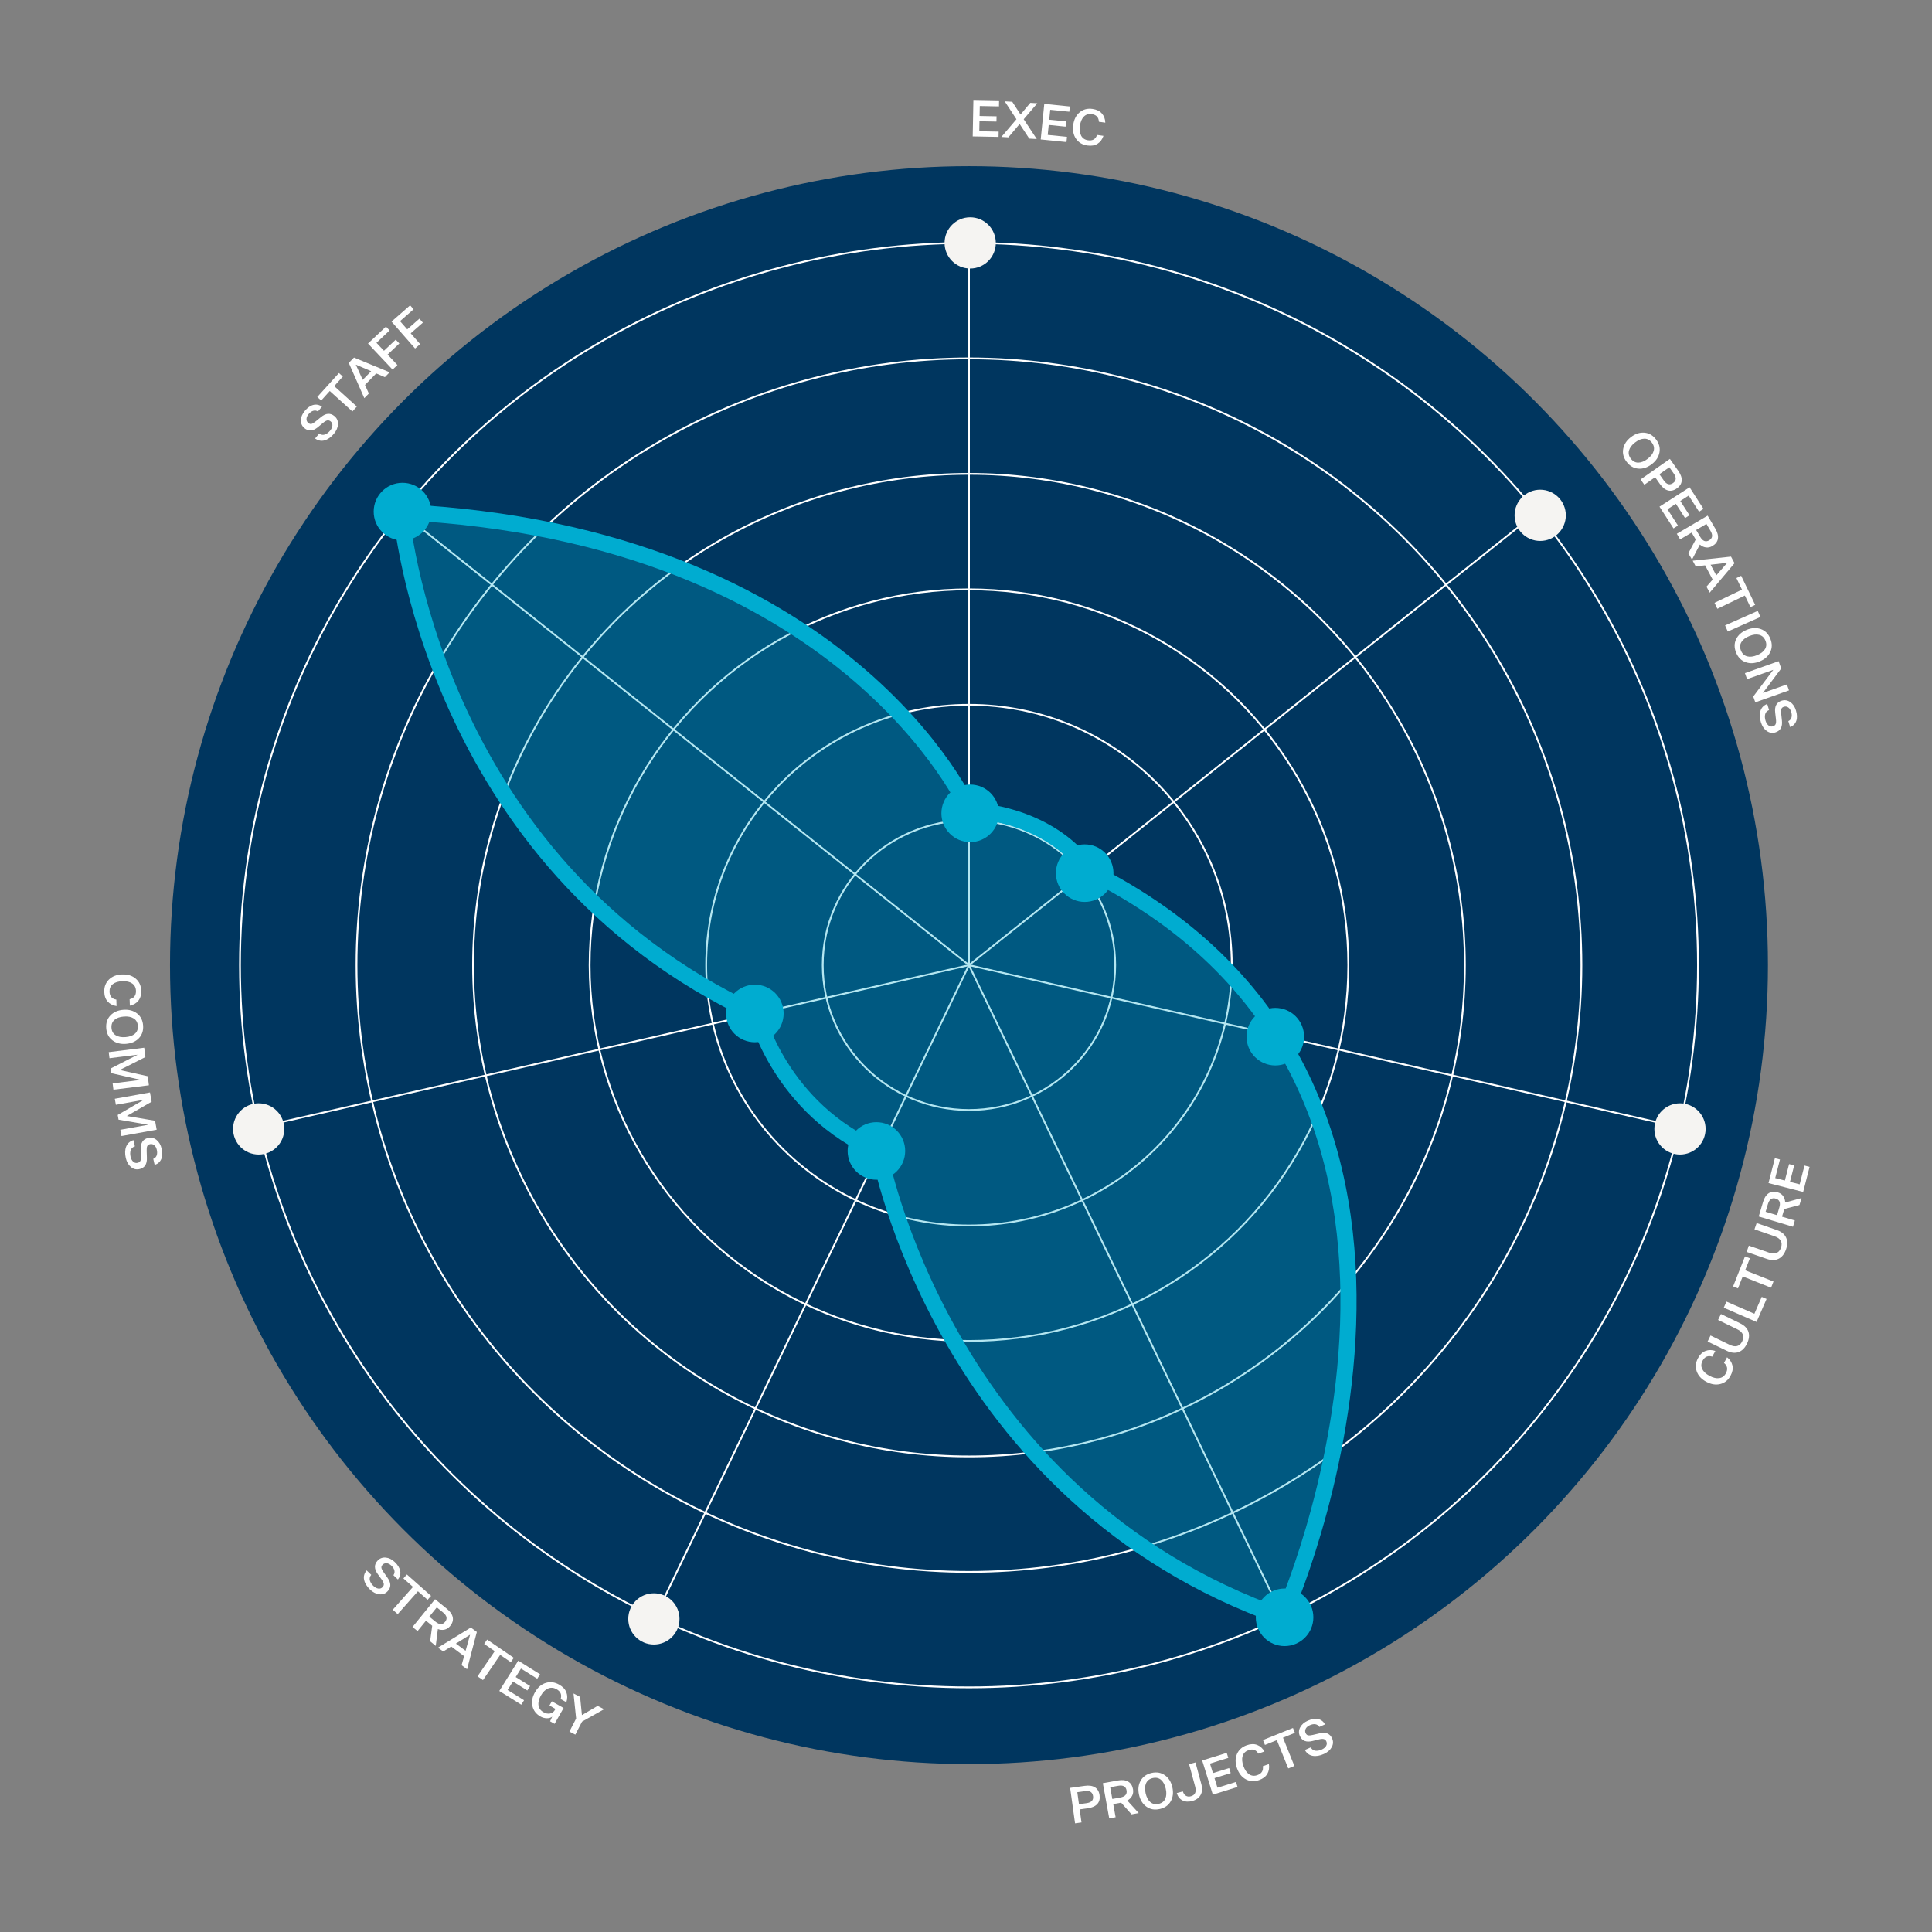 <?xml version="1.0" encoding="UTF-8"?>
<svg id="Charts" xmlns="http://www.w3.org/2000/svg" viewBox="0 0 1080 1080">
  <rect x="0" y="0" width="1080" height="1080" fill="#808080" stroke="none"/>
  <defs>
    <style>
      .cls-1 {
        fill: #00365f;
      }

      .cls-2, .cls-3 {
        fill: #00acd0;
      }

      .cls-4 {
        fill: #f5f4f2;
      }

      .cls-5 {
        fill: #fff;
      }

      .cls-6 {
        stroke: #fff;
      }

      .cls-6, .cls-7 {
        fill: none;
        stroke-miterlimit: 10;
      }

      .cls-7 {
        stroke: #00acd0;
        stroke-width: 9px;
      }

      .cls-3 {
        opacity: .3;
      }
    </style>
  </defs>
  <circle class="cls-1" cx="541.66" cy="539.52" r="446.63"/>
  <g>
    <g>
      <path class="cls-5" d="m558.22,76.53l-14.47-.28.38-19.99,14.36.27-.06,2.94-10.72-.21-.11,5.57,9.49.18-.06,2.94-9.49-.18-.11,5.6,10.83.21-.06,2.94Z"/>
      <path class="cls-5" d="m575.36,77.47l-5.38-8.17-6.31,7.48-3.91-.23,8.44-9.9-6.56-10.01,4.22.25,4.62,7.12,5.47-6.52,3.91.23-7.6,8.92,7.3,11.09-4.22-.25Z"/>
      <path class="cls-5" d="m596.16,79.41l-14.4-1.45,2-19.89,14.29,1.44-.29,2.93-10.67-1.07-.56,5.54,9.44.95-.29,2.93-9.44-.95-.56,5.57,10.78,1.09-.29,2.92Z"/>
      <path class="cls-5" d="m603.7,70.28c-.32,2.29-.09,4.16.69,5.6.79,1.44,2.07,2.29,3.84,2.54,2.55.36,4.23-.63,5.03-2.99l3.58.51c-.66,1.96-1.75,3.43-3.28,4.41-1.53.98-3.45,1.31-5.74.98-2.77-.39-4.88-1.65-6.34-3.78-1.45-2.13-1.96-4.73-1.53-7.79.43-3.05,1.64-5.39,3.62-7.02s4.36-2.25,7.13-1.86c2.29.32,4.04,1.17,5.25,2.54,1.21,1.37,1.85,3.09,1.92,5.15l-3.58-.51c-.12-2.49-1.45-3.91-4-4.27-1.77-.25-3.24.2-4.39,1.36s-1.89,2.87-2.21,5.14Z"/>
    </g>
    <g>
      <path class="cls-5" d="m927.66,252.91c-.47,2.55-1.92,4.75-4.33,6.59-2.42,1.85-4.91,2.67-7.49,2.47-2.58-.2-4.75-1.46-6.52-3.77-1.77-2.31-2.42-4.74-1.94-7.28.48-2.54,1.92-4.73,4.34-6.58,2.42-1.85,4.92-2.67,7.5-2.46s4.75,1.46,6.51,3.76,2.4,4.72,1.93,7.27Zm-11.82,5.7c1.65-.02,3.38-.72,5.19-2.11,1.81-1.38,2.94-2.87,3.39-4.46.45-1.59.11-3.13-1.03-4.61-1.14-1.48-2.53-2.21-4.18-2.19-1.65.02-3.39.72-5.19,2.11-1.81,1.38-2.94,2.87-3.39,4.46-.45,1.59-.11,3.13,1.03,4.61s2.53,2.21,4.18,2.19Z"/>
      <path class="cls-5" d="m927.9,270.57l-2.67-3.81-6.03,4.23-2.09-2.98,16.37-11.48,4.74,6.76c1.37,1.96,1.99,3.77,1.86,5.45s-1.05,3.11-2.75,4.3c-1.68,1.18-3.33,1.55-4.95,1.11-1.62-.44-3.11-1.64-4.48-3.59Zm-.28-5.48l2.48,3.53c1.57,2.25,3.29,2.72,5.14,1.42,1.85-1.3,1.99-3.07.41-5.31l-2.48-3.53-5.55,3.89Z"/>
      <path class="cls-5" d="m935.51,295.39l-7.84-12.17,16.81-10.83,7.78,12.07-2.47,1.59-5.81-9.02-4.68,3.02,5.14,7.98-2.47,1.59-5.14-7.98-4.71,3.03,5.87,9.11-2.47,1.59Z"/>
      <path class="cls-5" d="m939.2,301.52l-1.85-3.14,17.23-10.14,4.35,7.38c1.19,2.03,1.66,3.87,1.39,5.53-.27,1.66-1.28,3.01-3.03,4.04-1.26.74-2.5,1.01-3.75.81-1.24-.2-2.35-.73-3.31-1.59l-4.38,8.4-2.06-3.5,4.13-7.73-2.27-3.86-6.44,3.79Zm8.95-5.27l2.29,3.88c1.41,2.4,3.07,3.03,4.99,1.91,1.91-1.13,2.17-2.89.76-5.29l-2.29-3.88-5.74,3.38Z"/>
      <path class="cls-5" d="m953.94,327.94l3.45-3.96-4.23-7.96-5.22.62-1.71-3.21,21.42-2.29,1.96,3.68-13.88,16.48-1.79-3.36Zm11.49-13.34l-9.19,1.08,3.17,5.96,6.06-6.97-.04-.07Z"/>
      <path class="cls-5" d="m958.42,336.99l15.36-7.4-3.11-6.46,2.65-1.28,7.84,16.27-2.65,1.27-3.12-6.48-15.36,7.4-1.61-3.33Z"/>
      <path class="cls-5" d="m964.33,349.61l18.26-8.13,1.51,3.4-18.26,8.13-1.51-3.4Z"/>
      <path class="cls-5" d="m989.57,364.52c-1.12,2.33-3.1,4.07-5.91,5.22-2.82,1.15-5.44,1.29-7.87.41-2.43-.87-4.2-2.66-5.3-5.35-1.1-2.7-1.09-5.21.04-7.53,1.13-2.32,3.1-4.06,5.92-5.21,2.82-1.15,5.44-1.28,7.88-.4,2.44.88,4.2,2.66,5.29,5.34,1.09,2.68,1.08,5.19-.05,7.52Zm-12.9,2.39c1.6.42,3.46.19,5.56-.67,2.11-.86,3.59-2,4.44-3.41.85-1.42.93-2.99.22-4.72-.71-1.73-1.86-2.8-3.46-3.22-1.6-.42-3.46-.19-5.56.67-2.11.86-3.59,2-4.44,3.41-.85,1.42-.93,2.99-.22,4.72.7,1.73,1.86,2.8,3.46,3.22Z"/>
      <path class="cls-5" d="m995.72,373.68l-10.2,13.61.02.05,13.35-4.74,1.18,3.33-18.84,6.69-1.15-3.25,11.15-14.86-.02-.05-14.59,5.18-1.19-3.35,18.84-6.69,1.45,4.09Z"/>
      <path class="cls-5" d="m987.88,393.49l1.05,3.43c-1.18.48-1.91,1.26-2.18,2.34-.27,1.08-.21,2.28.2,3.6.36,1.18.92,2.07,1.67,2.67.75.6,1.59.76,2.52.47.71-.22,1.2-.63,1.46-1.22s.32-1.5.18-2.71l-.43-3.7c-.43-3.58.78-5.8,3.63-6.68,1.7-.52,3.28-.27,4.77.75,1.48,1.02,2.55,2.57,3.19,4.66.7,2.28.77,4.23.21,5.85s-1.7,2.79-3.43,3.52l-1.03-3.35c.89-.41,1.47-1.07,1.75-1.99.28-.91.23-1.98-.15-3.19-.35-1.14-.9-1.97-1.64-2.48s-1.54-.64-2.4-.38c-.75.23-1.23.63-1.43,1.2-.21.57-.25,1.44-.12,2.61l.41,3.92c.4,3.53-.83,5.73-3.68,6.61-1.71.53-3.32.25-4.82-.82-1.5-1.07-2.58-2.68-3.24-4.82-.73-2.39-.82-4.51-.27-6.35.56-1.84,1.82-3.15,3.79-3.93Z"/>
    </g>
    <g>
      <path class="cls-5" d="m955.59,769.09c2.04,1.1,3.87,1.53,5.49,1.29,1.62-.24,2.86-1.14,3.71-2.72,1.22-2.27.87-4.19-1.06-5.76l1.72-3.18c1.61,1.3,2.61,2.83,3,4.61.39,1.78.03,3.69-1.07,5.72-1.33,2.46-3.25,4.01-5.75,4.63-2.5.62-5.11.2-7.84-1.28-2.71-1.46-4.49-3.41-5.33-5.84s-.6-4.87.73-7.34c1.1-2.04,2.5-3.38,4.21-4.04s3.54-.66,5.49,0l-1.72,3.18c-2.37-.75-4.17,0-5.4,2.27-.85,1.58-.94,3.11-.25,4.59s2.04,2.77,4.06,3.86Z"/>
      <path class="cls-5" d="m972.75,739.75c2.43,1.18,3.98,2.76,4.63,4.72.65,1.97.39,4.18-.8,6.63-1.18,2.44-2.75,4.01-4.71,4.71-1.96.71-4.17.47-6.62-.72l-10.68-5.18,1.63-3.35,10.71,5.2c1.6.77,2.99,1,4.18.68,1.19-.32,2.14-1.2,2.83-2.63.69-1.43.8-2.71.32-3.86-.48-1.15-1.52-2.11-3.11-2.88l-10.71-5.2,1.61-3.33,10.73,5.21Z"/>
      <path class="cls-5" d="m981.93,738.99l-18.33-7.98,1.49-3.41,15.63,6.8,4.11-9.45,2.7,1.17-5.6,12.86Z"/>
      <path class="cls-5" d="m990.04,719.82l-15.85-6.28-2.64,6.66-2.73-1.08,6.65-16.79,2.73,1.08-2.65,6.69,15.85,6.28-1.36,3.44Z"/>
      <path class="cls-5" d="m993.25,687.6c2.56.89,4.28,2.27,5.16,4.14.88,1.88.88,4.1-.01,6.68-.89,2.56-2.26,4.3-4.13,5.24-1.87.93-4.09.96-6.66.06l-11.22-3.89,1.22-3.52,11.25,3.9c1.67.58,3.09.64,4.23.18,1.15-.46,1.98-1.44,2.5-2.94.52-1.5.47-2.79-.14-3.87-.61-1.08-1.76-1.91-3.43-2.49l-11.25-3.9,1.21-3.49,11.27,3.9Z"/>
      <path class="cls-5" d="m1003.33,682.27l-1.04,3.49-19.15-5.73,2.45-8.21c.67-2.25,1.71-3.85,3.11-4.78,1.4-.94,3.08-1.11,5.02-.53,1.39.42,2.44,1.15,3.14,2.2s1.06,2.22,1.08,3.51l9.13-2.5-1.16,3.89-8.47,2.23-1.28,4.29,7.16,2.14Zm-9.95-2.97l1.29-4.32c.8-2.67.13-4.32-2-4.95-2.13-.64-3.59.38-4.39,3.04l-1.29,4.32,6.39,1.91Z"/>
      <path class="cls-5" d="m1011.57,652.29l-3.59,14.02-19.37-4.96,3.56-13.92,2.85.73-2.66,10.39,5.4,1.38,2.35-9.2,2.85.73-2.35,9.2,5.42,1.39,2.69-10.5,2.85.73Z"/>
    </g>
    <g>
      <path class="cls-5" d="m608.15,1010.82l-4.6.64,1.01,7.29-3.6.5-2.75-19.8,8.18-1.14c2.37-.33,4.27-.05,5.7.83s2.29,2.35,2.58,4.41c.28,2.03-.14,3.67-1.27,4.91-1.13,1.24-2.88,2.02-5.24,2.35Zm-5-2.25l4.27-.59c2.72-.38,3.92-1.68,3.61-3.92-.31-2.24-1.83-3.17-4.54-2.79l-4.27.59.93,6.71Z"/>
      <path class="cls-5" d="m623.65,1015.85l-3.58.65-3.57-19.67,8.43-1.53c2.31-.42,4.21-.22,5.67.61,1.47.82,2.38,2.24,2.75,4.24.26,1.43.08,2.7-.54,3.8-.62,1.1-1.5,1.95-2.64,2.56l6.37,7.01-4,.72-5.82-6.54-4.41.8,1.33,7.36Zm-1.85-10.22l4.44-.8c2.74-.5,3.91-1.84,3.51-4.02s-1.96-3.03-4.7-2.53l-4.44.8,1.19,6.56Z"/>
      <path class="cls-5" d="m651.16,992.37c2.12,1.49,3.51,3.72,4.19,6.69.67,2.97.38,5.58-.88,7.84-1.26,2.26-3.31,3.71-6.15,4.35-2.84.64-5.31.22-7.42-1.27-2.11-1.49-3.5-3.72-4.18-6.69-.67-2.97-.38-5.58.89-7.84,1.27-2.26,3.31-3.71,6.13-4.35,2.82-.64,5.29-.21,7.41,1.27Zm.25,13.12c.67-1.51.76-3.38.25-5.6-.5-2.22-1.39-3.87-2.64-4.94-1.26-1.07-2.8-1.4-4.62-.99-1.82.41-3.07,1.38-3.74,2.89-.67,1.51-.75,3.38-.25,5.6.5,2.22,1.38,3.87,2.64,4.94,1.26,1.07,2.8,1.4,4.62.99,1.82-.41,3.07-1.38,3.74-2.89Z"/>
      <path class="cls-5" d="m668.08,998.64l-3.37-12.46,3.57-.96,3.34,12.35c.6,2.23.45,4.18-.47,5.83-.92,1.65-2.49,2.78-4.73,3.38-2.04.55-3.84.44-5.4-.34s-2.63-2.14-3.2-4.1l3.41-.92c.36,1.18.93,1.99,1.73,2.45.8.45,1.71.54,2.74.26,2.4-.65,3.19-2.48,2.38-5.49Z"/>
      <path class="cls-5" d="m691.79,998.92l-13.82,4.3-5.94-19.09,13.72-4.27.87,2.81-10.24,3.19,1.66,5.32,9.06-2.82.87,2.81-9.06,2.82,1.66,5.35,10.35-3.22.87,2.81Z"/>
      <path class="cls-5" d="m695.07,987.21c.78,2.18,1.85,3.73,3.21,4.64s2.89,1.07,4.58.47c2.43-.86,3.45-2.53,3.07-4.99l3.4-1.21c.33,2.04.04,3.85-.86,5.43-.9,1.58-2.45,2.76-4.63,3.53-2.64.94-5.09.8-7.37-.41-2.27-1.21-3.93-3.28-4.97-6.2-1.03-2.9-1.05-5.54-.05-7.9,1-2.37,2.82-4.02,5.46-4.96,2.18-.78,4.12-.84,5.83-.19,1.71.65,3.07,1.88,4.09,3.67l-3.4,1.21c-1.26-2.15-3.1-2.79-5.53-1.93-1.69.6-2.78,1.68-3.26,3.24-.48,1.56-.34,3.42.43,5.58Z"/>
      <path class="cls-5" d="m720.14,988.57l-6.37-15.82-6.65,2.68-1.1-2.73,16.75-6.75,1.1,2.73-6.67,2.69,6.37,15.82-3.43,1.38Z"/>
      <path class="cls-5" d="m729.43,978.26l3.27-1.47c.62,1.11,1.49,1.74,2.59,1.87s2.29-.08,3.55-.64c1.12-.5,1.94-1.17,2.44-1.99.5-.82.55-1.67.16-2.56-.31-.68-.77-1.11-1.39-1.29-.62-.18-1.53-.13-2.71.16l-3.62.89c-3.5.88-5.85-.05-7.08-2.77-.73-1.62-.68-3.23.15-4.82.83-1.6,2.24-2.85,4.23-3.74,2.18-.98,4.11-1.29,5.78-.94,1.67.35,2.98,1.34,3.91,2.97l-3.19,1.43c-.52-.83-1.25-1.33-2.19-1.49-.94-.16-1.99.02-3.15.54-1.09.49-1.84,1.14-2.26,1.94-.42.8-.44,1.61-.08,2.43.32.72.78,1.14,1.37,1.27s1.46.06,2.61-.21l3.83-.89c3.45-.83,5.79.11,7.01,2.83.73,1.63.66,3.26-.21,4.88-.88,1.62-2.34,2.89-4.38,3.81-2.28,1.02-4.37,1.38-6.27,1.05-1.9-.33-3.35-1.42-4.37-3.27Z"/>
    </g>
    <g>
      <path class="cls-5" d="m204.94,877.86l2.59,2.48c-.8.99-1.06,2.03-.77,3.11.29,1.08.93,2.09,1.92,3.05.89.85,1.81,1.36,2.75,1.52.95.16,1.76-.11,2.43-.81.52-.54.74-1.13.68-1.78-.07-.65-.45-1.46-1.16-2.45l-2.18-3.02c-2.12-2.91-2.14-5.45-.08-7.6,1.23-1.28,2.74-1.83,4.53-1.67,1.79.17,3.48,1.01,5.05,2.52,1.72,1.65,2.73,3.32,3.03,5.01.3,1.68-.13,3.26-1.29,4.74l-2.52-2.42c.58-.79.76-1.65.56-2.59-.2-.93-.76-1.84-1.68-2.72-.86-.83-1.74-1.29-2.64-1.37-.9-.09-1.66.19-2.28.84-.54.57-.77,1.15-.67,1.75.1.6.49,1.38,1.17,2.34l2.26,3.22c2.07,2.89,2.06,5.41,0,7.57-1.24,1.29-2.78,1.83-4.61,1.63-1.83-.21-3.56-1.09-5.17-2.64-1.8-1.73-2.91-3.54-3.32-5.42-.41-1.88.06-3.64,1.4-5.28Z"/>
      <path class="cls-5" d="m219.56,899.85l11.31-12.76-5.37-4.75,1.95-2.2,13.52,11.97-1.95,2.2-5.39-4.77-11.31,12.76-2.77-2.45Z"/>
      <path class="cls-5" d="m233.43,911.78l-2.83-2.29,12.61-15.52,6.65,5.4c1.83,1.48,2.9,3.05,3.23,4.7.33,1.65-.15,3.27-1.43,4.85-.92,1.13-2,1.82-3.23,2.07s-2.45.13-3.66-.34l-1.18,9.4-3.15-2.56,1.17-8.68-3.48-2.83-4.71,5.8Zm6.55-8.06l3.5,2.84c2.16,1.75,3.94,1.77,5.34.04,1.4-1.72,1.02-3.46-1.14-5.22l-3.5-2.84-4.2,5.17Z"/>
      <path class="cls-5" d="m258.03,930.84l1.42-5.05-7.24-5.38-4.45,2.8-2.92-2.17,18.37-11.25,3.35,2.49-5.47,20.84-3.06-2.27Zm4.66-16.98l-7.84,4.92,5.42,4.03,2.49-8.89-.07-.05Z"/>
      <path class="cls-5" d="m266.94,937.09l9.62-14.08-5.92-4.04,1.66-2.43,14.91,10.19-1.66,2.43-5.94-4.06-9.62,14.08-3.05-2.08Z"/>
      <path class="cls-5" d="m291.38,952.93l-12.28-7.67,10.6-16.95,12.18,7.62-1.56,2.49-9.09-5.68-2.95,4.73,8.05,5.03-1.56,2.49-8.05-5.03-2.97,4.75,9.19,5.74-1.56,2.49Z"/>
      <path class="cls-5" d="m299.1,945.91c1.52-2.68,3.53-4.4,6.03-5.16,2.49-.76,4.98-.44,7.46.98,2.03,1.15,3.37,2.59,4.02,4.29.65,1.71.64,3.56-.01,5.55l-3.19-1.81c.75-2.37-.01-4.19-2.27-5.48-1.61-.91-3.19-1.05-4.74-.42-1.55.63-2.89,1.94-4.02,3.92-1.13,2-1.59,3.82-1.36,5.48.23,1.66,1.15,2.94,2.75,3.85,1.28.73,2.51.98,3.7.75,1.18-.23,2.08-.88,2.69-1.95l.35-.61-3.36-1.91,1.33-2.34,6.57,3.74-5.04,8.86-2.51-1.43,1.19-2.61c-.77.64-1.79.94-3.05.91-1.26-.03-2.43-.35-3.52-.97-2.43-1.38-3.93-3.33-4.49-5.84s-.07-5.11,1.46-7.8Z"/>
      <path class="cls-5" d="m321.61,969.68l-3.31-1.71,3.76-7.29-1.46-14.02,3.68,1.9,1.01,10.13.05.03,8.72-5.11,3.61,1.86-12.3,6.92-3.76,7.29Z"/>
    </g>
    <g>
      <path class="cls-5" d="m68.47,548.49c-2.31.07-4.11.62-5.4,1.63-1.29,1.02-1.9,2.42-1.85,4.22.08,2.58,1.35,4.06,3.81,4.45l.11,3.61c-2.04-.31-3.68-1.14-4.91-2.48s-1.88-3.17-1.95-5.49c-.08-2.8.8-5.09,2.65-6.89,1.85-1.79,4.32-2.74,7.42-2.83,3.08-.09,5.59.7,7.54,2.38,1.95,1.68,2.96,3.92,3.05,6.71.07,2.31-.46,4.18-1.61,5.61s-2.72,2.35-4.75,2.76l-.11-3.61c2.43-.54,3.61-2.1,3.53-4.67-.05-1.79-.75-3.16-2.09-4.1s-3.15-1.38-5.45-1.3Z"/>
      <path class="cls-5" d="m77.62,580.37c-1.79,1.87-4.2,2.92-7.23,3.15-3.04.23-5.57-.45-7.62-2.03-2.04-1.58-3.17-3.82-3.39-6.73-.22-2.9.57-5.29,2.36-7.15,1.79-1.86,4.2-2.91,7.24-3.13,3.03-.23,5.57.46,7.62,2.04,2.04,1.59,3.17,3.83,3.39,6.71.21,2.88-.57,5.26-2.36,7.14Zm-13.01-1.7c1.39.89,3.23,1.25,5.5,1.08s4.03-.8,5.28-1.88c1.25-1.08,1.8-2.56,1.67-4.42-.14-1.86-.91-3.24-2.3-4.12-1.4-.89-3.23-1.25-5.5-1.08-2.27.17-4.03.79-5.28,1.88-1.25,1.08-1.8,2.56-1.67,4.42.14,1.86.91,3.24,2.3,4.12Z"/>
      <path class="cls-5" d="m62.24,599.94l-.33-2.67,14.88-7.61v-.06s-15.59,1.94-15.59,1.94l-.42-3.39,19.84-2.47.65,5.22-14.25,7.19v.06s15.59,3.47,15.59,3.47l.63,5.06-19.84,2.47-.44-3.53,15.59-1.94v-.06s-16.3-3.7-16.3-3.7Z"/>
      <path class="cls-5" d="m66.27,625.91l-.48-2.65,14.45-8.41v-.05s-15.47,2.78-15.47,2.78l-.6-3.36,19.67-3.54.93,5.18-13.85,7.96v.05s15.76,2.63,15.76,2.63l.9,5.01-19.67,3.54-.63-3.5,15.46-2.78v-.06s-16.48-2.81-16.48-2.81Z"/>
      <path class="cls-5" d="m74.6,637.33l.8,3.49c-1.21.39-2,1.12-2.35,2.17-.35,1.06-.37,2.26-.07,3.61.27,1.2.76,2.13,1.47,2.78.71.65,1.53.87,2.48.66.73-.17,1.24-.54,1.54-1.11.3-.58.43-1.47.38-2.68l-.16-3.73c-.17-3.6,1.2-5.73,4.11-6.4,1.73-.39,3.3-.03,4.7,1.1,1.41,1.12,2.35,2.75,2.84,4.88.53,2.33.46,4.28-.21,5.85-.68,1.57-1.9,2.66-3.68,3.25l-.78-3.41c.92-.34,1.55-.96,1.89-1.85.34-.89.37-1.96.09-3.19-.27-1.17-.75-2.03-1.46-2.6-.71-.57-1.49-.75-2.37-.55-.76.17-1.27.54-1.52,1.09-.25.55-.35,1.42-.31,2.6l.12,3.93c.14,3.55-1.25,5.66-4.16,6.32-1.75.4-3.33,0-4.75-1.17s-2.38-2.86-2.88-5.04c-.56-2.44-.49-4.56.2-6.35.69-1.79,2.05-3.01,4.06-3.64Z"/>
    </g>
    <g>
      <path class="cls-5" d="m176.13,245.12l2.3-2.75c1.05.73,2.1.91,3.15.55,1.05-.36,2.02-1.07,2.91-2.13.79-.95,1.23-1.9,1.32-2.85.09-.96-.23-1.75-.98-2.37-.57-.48-1.18-.66-1.82-.55-.64.11-1.43.55-2.37,1.33l-2.87,2.39c-2.76,2.32-5.29,2.52-7.58.6-1.36-1.14-2.02-2.6-1.98-4.4.04-1.8.76-3.54,2.16-5.21,1.53-1.83,3.12-2.96,4.79-3.37,1.66-.42,3.26-.09,4.82.96l-2.24,2.69c-.83-.52-1.7-.65-2.62-.38-.92.27-1.78.89-2.6,1.86-.77.92-1.16,1.83-1.18,2.73-.03.9.31,1.64.99,2.21.6.5,1.2.68,1.79.54.59-.14,1.34-.58,2.26-1.33l3.06-2.48c2.74-2.26,5.25-2.43,7.55-.52,1.38,1.15,2.02,2.64,1.95,4.49-.08,1.84-.84,3.62-2.27,5.34-1.6,1.92-3.33,3.15-5.17,3.69-1.85.54-3.63.2-5.36-1.03Z"/>
      <path class="cls-5" d="m196.99,230.01l-12.65-11.43-4.8,5.32-2.18-1.97,12.11-13.4,2.18,1.97-4.82,5.34,12.65,11.43-2.48,2.74Z"/>
      <path class="cls-5" d="m215.14,210.82l-4.82-2.08-6.3,6.45,2.17,4.79-2.54,2.6-8.68-19.72,2.92-2.98,19.92,8.23-2.66,2.72Zm-16.2-6.9l3.82,8.43,4.72-4.83-8.48-3.66-.06.06Z"/>
      <path class="cls-5" d="m219.44,206.59l-13.72-14.54,10.04-9.47,2.02,2.14-7.33,6.92,4.19,4.44,6.58-6.21,2.02,2.14-6.58,6.21,5.5,5.83-2.71,2.56Z"/>
      <path class="cls-5" d="m232.04,194.81l-13.17-15.04,10.39-9.09,1.94,2.21-7.58,6.64,4.02,4.59,6.81-5.96,1.94,2.21-6.81,5.96,5.27,6.03-2.8,2.45Z"/>
    </g>
  </g>
  <g>
    <ellipse class="cls-6" cx="541.66" cy="539.52" rx="407.52" ry="403.73"/>
    <ellipse class="cls-6" cx="541.66" cy="539.52" rx="342.36" ry="339.18"/>
    <ellipse class="cls-6" cx="541.66" cy="539.52" rx="277.21" ry="274.63"/>
    <ellipse class="cls-6" cx="541.66" cy="539.52" rx="212.05" ry="210.08"/>
    <ellipse class="cls-6" cx="541.66" cy="539.52" rx="146.9" ry="145.53"/>
    <ellipse class="cls-6" cx="541.66" cy="539.52" rx="81.74" ry="80.98"/>
  </g>
  <line class="cls-6" x1="541.66" y1="136.22" x2="541.66" y2="539.52"/>
  <line class="cls-6" x1="226.35" y1="288.07" x2="541.66" y2="539.52"/>
  <line class="cls-6" x1="148.48" y1="629.26" x2="541.66" y2="539.52"/>
  <line class="cls-6" x1="366.68" y1="902.87" x2="541.66" y2="539.52"/>
  <line class="cls-6" x1="716.64" y1="902.87" x2="541.66" y2="539.52"/>
  <line class="cls-6" x1="934.84" y1="629.26" x2="541.66" y2="539.52"/>
  <line class="cls-6" x1="856.97" y1="288.07" x2="541.66" y2="539.52"/>
  <g>
    <circle class="cls-4" cx="542.34" cy="135.79" r="14.32"/>
    <circle class="cls-4" cx="860.98" cy="288.07" r="14.32"/>
    <circle class="cls-4" cx="939.13" cy="631.08" r="14.32"/>
    <circle class="cls-4" cx="718.09" cy="904.97" r="14.32"/>
    <circle class="cls-4" cx="365.52" cy="904.97" r="14.32"/>
    <circle class="cls-4" cx="144.6" cy="631.08" r="14.32"/>
    <circle class="cls-4" cx="224.98" cy="286.56" r="14.32"/>
  </g>
  <path class="cls-3" d="m717.07,904.08s133.73-297.14-108.87-417.53c0,0-16.39-29.99-66.54-33.85,0,0-68.15-154.38-317.5-166.46,0,0,16.01,195.81,198.72,280.57,0,0,13.35,53.33,68.57,76.87,0,0,34.93,193.38,225.62,260.4Z"/>
  <path class="cls-7" d="m717.07,904.08s133.73-297.14-108.87-417.53c0,0-16.16-29.77-66.54-33.85,0,0-68.15-154.38-317.5-166.46,0,0,16.01,195.81,198.72,280.57,0,0,13.35,53.33,68.57,76.87,0,0,34.93,193.38,225.62,260.4Z"/>
  <circle class="cls-2" cx="224.98" cy="285.98" r="16.09"/>
  <circle class="cls-2" cx="421.97" cy="566.53" r="16.09"/>
  <circle class="cls-2" cx="489.92" cy="643.39" r="16.09"/>
  <circle class="cls-2" cx="542.34" cy="454.66" r="16.09"/>
  <circle class="cls-2" cx="606.35" cy="488.1" r="16.09"/>
  <circle class="cls-2" cx="712.91" cy="579.5" r="16.09"/>
  <circle class="cls-2" cx="718.09" cy="904.08" r="16.09"/>
</svg>